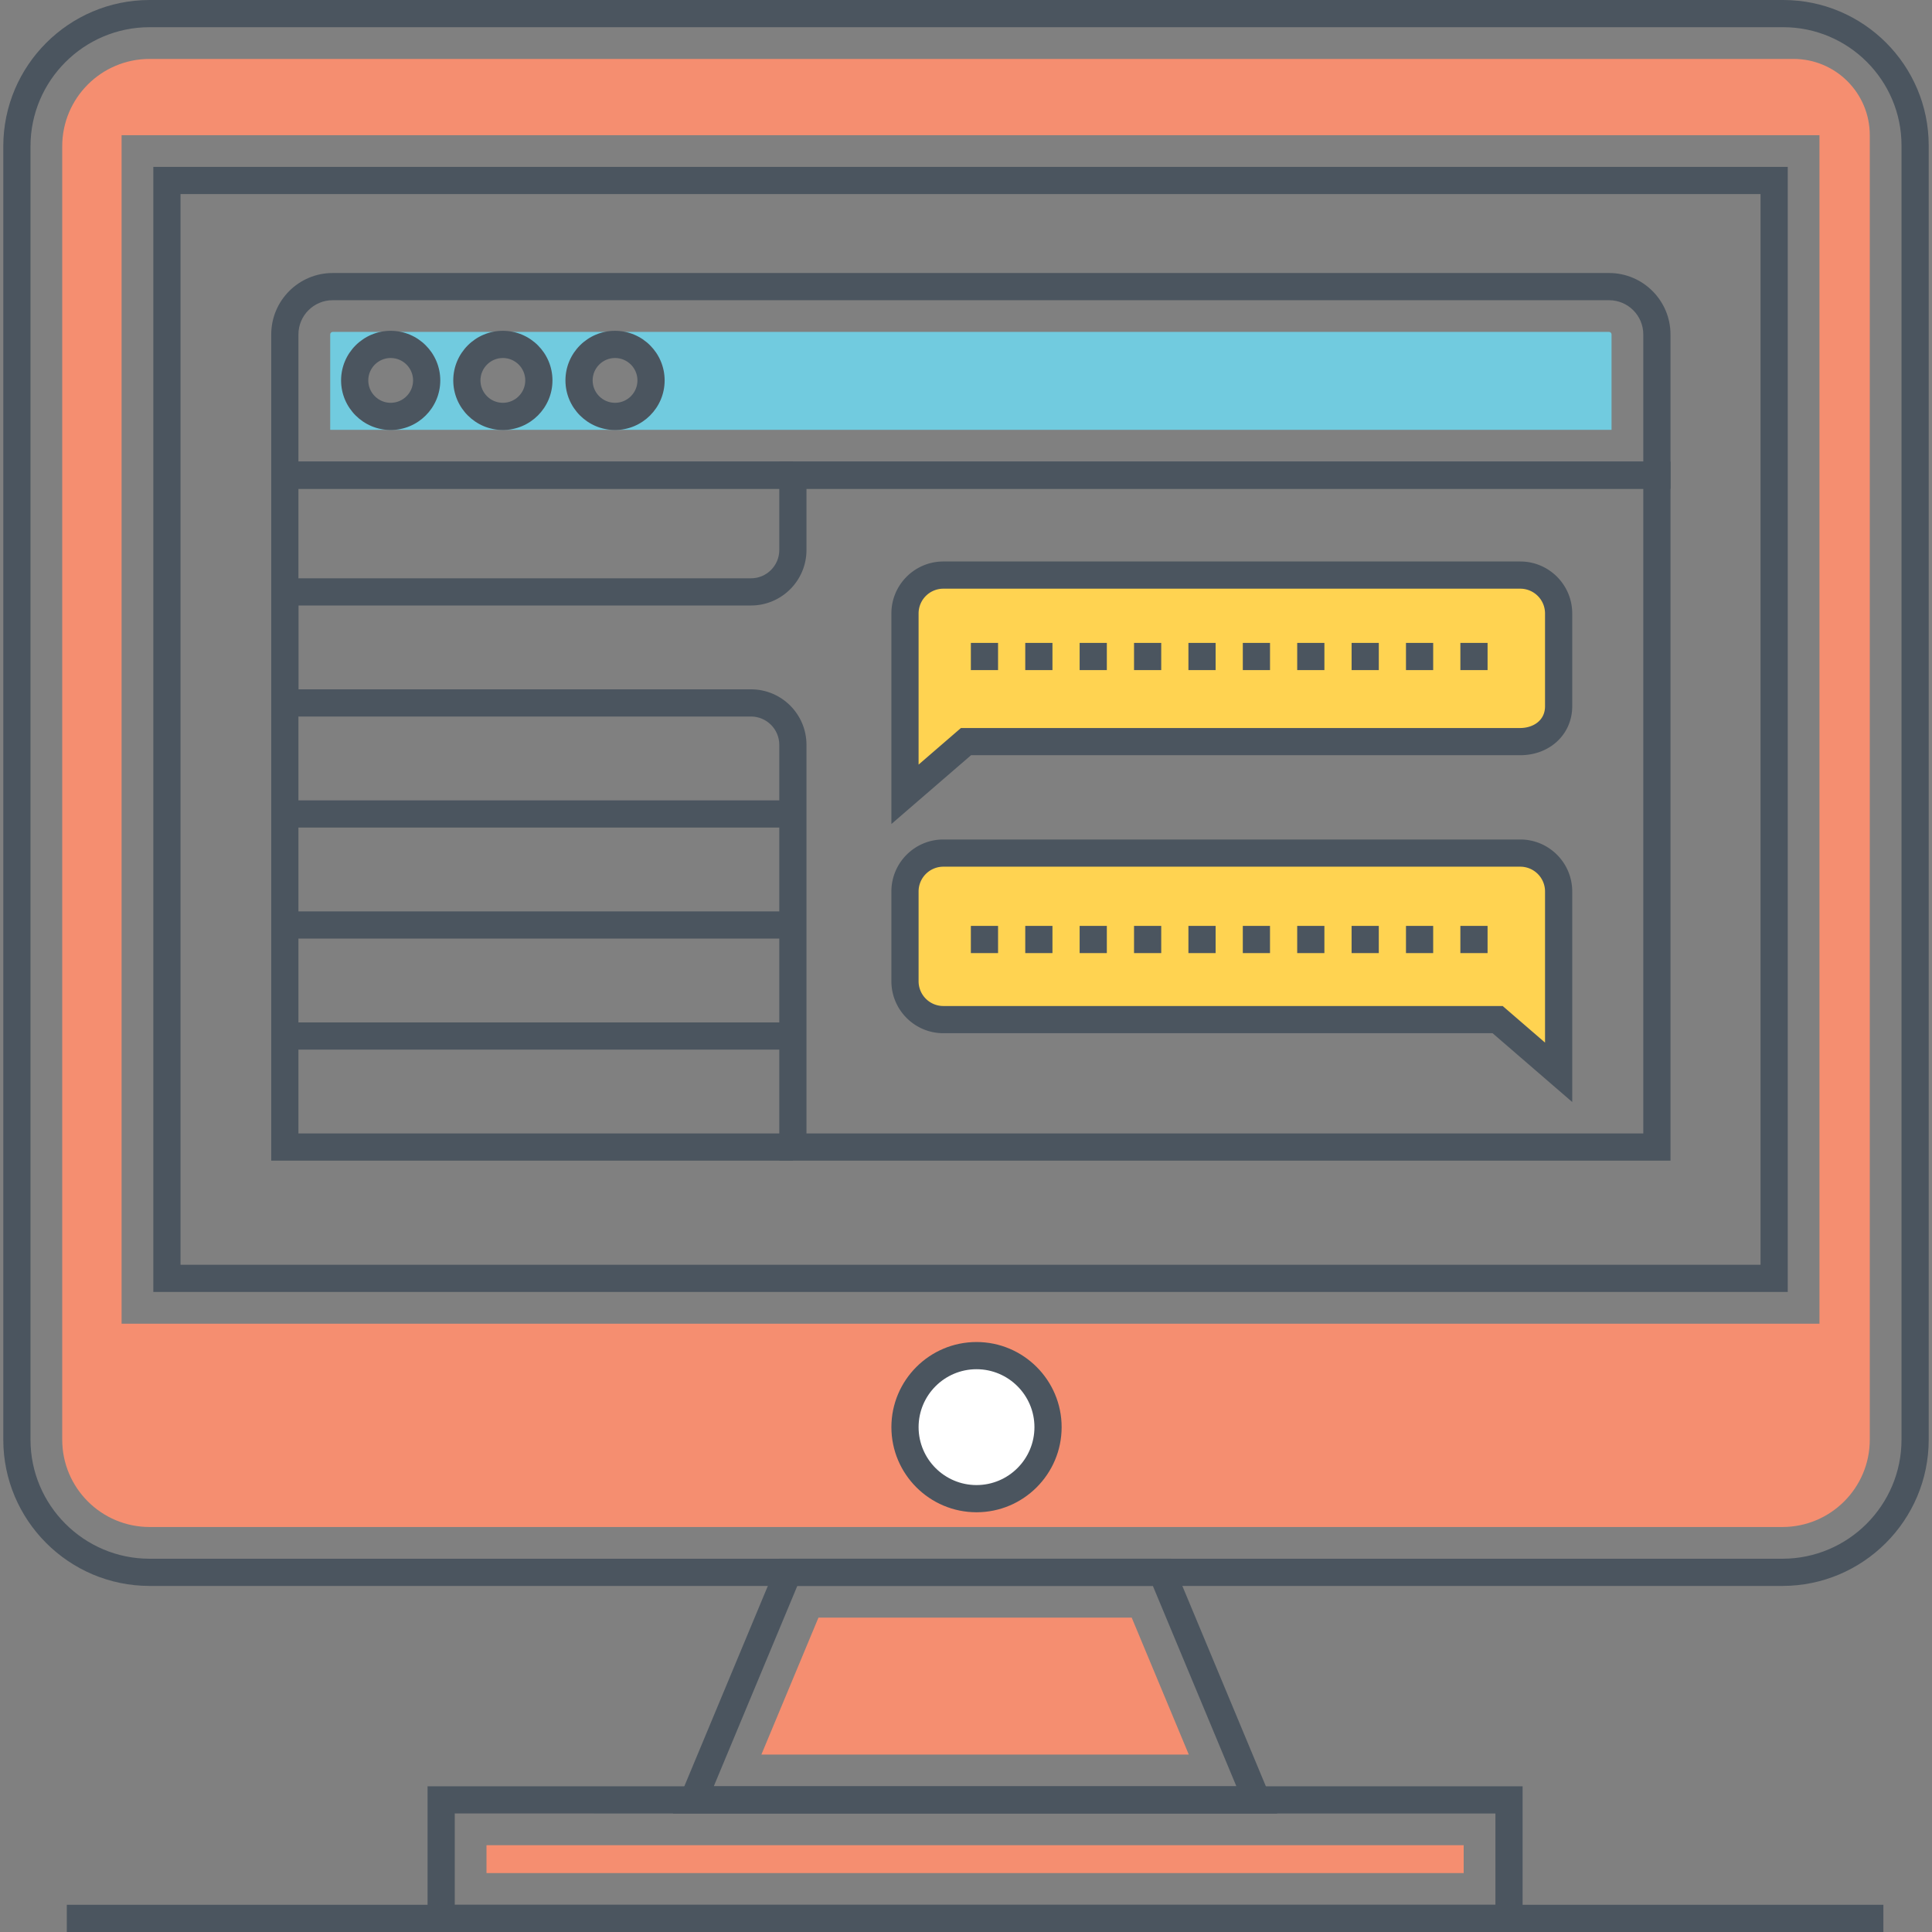 <?xml version="1.0" standalone="no"?><!DOCTYPE svg PUBLIC "-//W3C//DTD SVG 1.1//EN" "http://www.w3.org/Graphics/SVG/1.1/DTD/svg11.dtd"><svg t="1759633645424" class="icon" viewBox="0 0 1024 1024" version="1.1" xmlns="http://www.w3.org/2000/svg" p-id="3434" xmlns:xlink="http://www.w3.org/1999/xlink" width="200" height="200"><rect x="0" y="0" width="1024" height="1024" fill="#808080" stroke="none"/><path d="M945.14 0H79.294C36.532 0 1.746 34.79 1.746 77.55v685.478c0 42.758 34.786 77.546 77.546 77.546h865.416c42.762 0 77.548-34.786 77.548-77.546V77.116C1022.254 34.594 987.662 0 945.14 0z m62.7 763.028c0 34.81-28.322 63.132-63.134 63.132H79.292c-34.81 0-63.132-28.322-63.132-63.132V77.55c0-34.812 28.322-63.136 63.134-63.136H945.14c34.574 0 62.7 28.128 62.7 62.702v685.912z" fill="#4B555F" p-id="3435"></path><path d="M81.262 88.454v596.308h866.276V88.454H81.262z m851.862 581.894H95.676V102.868h837.448v567.48z" fill="#4B555F" p-id="3436"></path><path d="M950.616 31.232H79.292c-25.58 0-46.316 20.736-46.316 46.318v685.48c0 25.58 20.736 46.314 46.316 46.314h865.416c25.58 0 46.316-20.736 46.316-46.316V71.64c0-22.318-18.09-40.408-40.408-40.408z m13.738 670.346H64.446V71.64h899.908v629.938z" fill="#F58E70" p-id="3437"></path><path d="M620.646 826.14H412.988l-56.292 135.042h320.242l-56.292-135.042z m-198.05 14.414h188.44l44.274 106.214H378.32l44.276-106.214z" fill="#4B555F" p-id="3438"></path><path d="M599.828 857.372h-166.024l-30.254 72.582h226.536z" fill="#F58E70" p-id="3439"></path><path d="M226.62 946.768V1024h580.394v-77.232H226.62z m565.98 62.818H241.034v-48.404H792.6v48.404z" fill="#4B555F" p-id="3440"></path><path d="M257.85 978h517.934v14.768H257.85z" fill="#F58E70" p-id="3441"></path><path d="M35.402 1009.586h962.83V1024H35.402z" fill="#4B555F" p-id="3442"></path><path d="M517.572 756.416m-37.908 0a37.908 37.908 0 1 0 75.816 0 37.908 37.908 0 1 0-75.816 0Z" fill="#FFFFFF" p-id="3443"></path><path d="M517.574 711.3c-24.878 0-45.116 20.24-45.116 45.116s20.24 45.114 45.116 45.114c24.874 0 45.114-20.24 45.114-45.114 0-24.876-20.24-45.116-45.114-45.116z m0 75.818c-16.93 0-30.702-13.772-30.702-30.7s13.774-30.702 30.702-30.702c16.928 0 30.7 13.774 30.7 30.702s-13.772 30.7-30.7 30.7zM420.244 259.058v-14.414H143.762v370.522h276.482v-14.416H158.176V259.058z" fill="#4B555F" p-id="3444"></path><path d="M150.968 424.206h269.274v14.414H150.968zM150.968 483.054h269.274v14.414H150.968zM150.968 541.904h269.274v14.414H150.968zM852.848 144.706H176.306c-17.944 0-32.544 14.6-32.544 32.544v81.808h741.63V177.25c0-17.946-14.6-32.544-32.544-32.544z m18.13 99.938H158.176V177.25c0-9.996 8.134-18.13 18.13-18.13h676.542c9.996 0 18.13 8.134 18.13 18.13v67.394z" fill="#4B555F" p-id="3445"></path><path d="M852.856 175.922H176.312c-0.72 0-1.298 0.624-1.298 1.346v50.544h679.138V177.268c0.002-0.722-0.576-1.346-1.296-1.346z m-645.794 44.78c-10.522 0-19.074-8.552-19.074-19.074s8.552-19.074 19.074-19.074c10.522 0 19.074 8.552 19.074 19.074s-8.552 19.074-19.074 19.074z m59.482 0c-10.57 0-19.074-8.552-19.074-19.074s8.504-19.074 19.074-19.074c10.522 0 19.074 8.552 19.074 19.074s-8.552 19.074-19.074 19.074z m59.434 0c-10.522 0-19.074-8.552-19.074-19.074s8.552-19.074 19.074-19.074c10.522 0 19.074 8.552 19.074 19.074s-8.552 19.074-19.074 19.074z" fill="#71CBDF" p-id="3446"></path><path d="M207.068 175.334c-14.494 0-26.288 11.794-26.288 26.288s11.792 26.288 26.288 26.288c14.494 0 26.288-11.794 26.288-26.288s-11.794-26.288-26.288-26.288z m0 38.162c-6.548 0-11.874-5.326-11.874-11.874s5.326-11.874 11.874-11.874 11.874 5.326 11.874 11.874-5.326 11.874-11.874 11.874zM266.528 175.334c-14.494 0-26.288 11.794-26.288 26.288s11.792 26.288 26.288 26.288c14.494 0 26.288-11.794 26.288-26.288s-11.796-26.288-26.288-26.288z m0 38.162c-6.548 0-11.874-5.326-11.874-11.874s5.326-11.874 11.874-11.874 11.874 5.326 11.874 11.874-5.326 11.874-11.874 11.874zM325.984 175.334c-14.494 0-26.288 11.794-26.288 26.288s11.794 26.288 26.288 26.288 26.288-11.794 26.288-26.288-11.794-26.288-26.288-26.288z m0 38.162c-6.548 0-11.874-5.326-11.874-11.874s5.326-11.874 11.874-11.874 11.874 5.326 11.874 11.874-5.326 11.874-11.874 11.874zM413.036 244.644v46.876c0 8.264-6.724 14.988-14.988 14.988H143.762v73.264h254.286c8.264 0 14.988 6.724 14.988 14.988v220.404h472.356v-370.52H413.036z m457.942 356.106H427.45V394.76c0-16.214-13.188-29.402-29.402-29.402H158.176v-44.436h239.872c16.214 0 29.402-13.188 29.402-29.402v-32.462h443.528v341.692z" fill="#4B555F" p-id="3447"></path><path d="M805.784 304.81H499.986c-11.224 0-20.322 9.098-20.322 20.322v95.866L512 393.066h293.784c11.224 0 20.322-18.716 20.322-29.938v-37.996c0-11.224-9.098-20.322-20.322-20.322zM805.784 452.156H499.986c-11.224 0-20.322 9.098-20.322 20.322v47.614c0 11.224 9.098 20.322 20.322 20.322h293.784l32.336 27.93v-95.866c0-11.224-9.098-20.322-20.322-20.322z" fill="#FFD351" p-id="3448"></path><path d="M805.784 297.602H499.988c-15.182 0-27.53 12.35-27.53 27.528v111.612l42.226-36.47h291.102c15.692 0 27.528-11.144 27.528-25.924v-49.22c-0.002-15.176-12.35-27.526-27.53-27.526z m13.114 76.748c0 7.908-6.798 11.51-13.114 11.51H509.32l-22.45 19.39v-80.12a13.13 13.13 0 0 1 13.116-13.114h305.798a13.13 13.13 0 0 1 13.114 13.114v49.22zM805.784 444.95H499.988c-15.182 0-27.53 12.35-27.53 27.528v47.612c0 15.182 12.35 27.53 27.53 27.53h291.102l42.224 36.472v-111.614c-0.002-15.18-12.35-27.528-27.53-27.528z m13.114 107.644l-22.446-19.388H499.988a13.132 13.132 0 0 1-13.116-13.116v-47.612a13.13 13.13 0 0 1 13.116-13.114h305.798a13.13 13.13 0 0 1 13.114 13.114v80.116z" fill="#4B555F" p-id="3449"></path><path d="M572.232 355.164h14.414v-14.414h-14.414v14.414z m28.83 0h14.414v-14.414h-14.414v14.414z m-86.484 0h14.414v-14.414h-14.414v14.414z m115.31 0h14.414v-14.414h-14.414v14.414z m-86.482 0h14.414v-14.414h-14.414v14.414z m201.794 0h14.414v-14.414H745.2v14.414z m-86.484 0h14.414v-14.414h-14.414v14.414z m57.658 0h14.414v-14.414h-14.414v14.414z m57.654-14.414v14.414h14.414v-14.414h-14.414z m-86.484 14.414h14.414v-14.414h-14.414v14.414zM601.062 505.158h14.414v-14.414h-14.414v14.414z m28.826 0h14.414v-14.414h-14.414v14.414z m-57.656 0h14.414v-14.414h-14.414v14.414z m-28.826 0h14.414v-14.414h-14.414v14.414z m-28.828 0h14.414v-14.414h-14.414v14.414z m144.138 0h14.414v-14.414h-14.414v14.414z m86.484 0h14.414v-14.414H745.2v14.414z m28.828-14.414v14.414h14.414v-14.414h-14.414z m-57.654 14.414h14.414v-14.414h-14.414v14.414z m-28.83 0h14.414v-14.414h-14.414v14.414z" fill="#4B555F" p-id="3450"></path></svg>